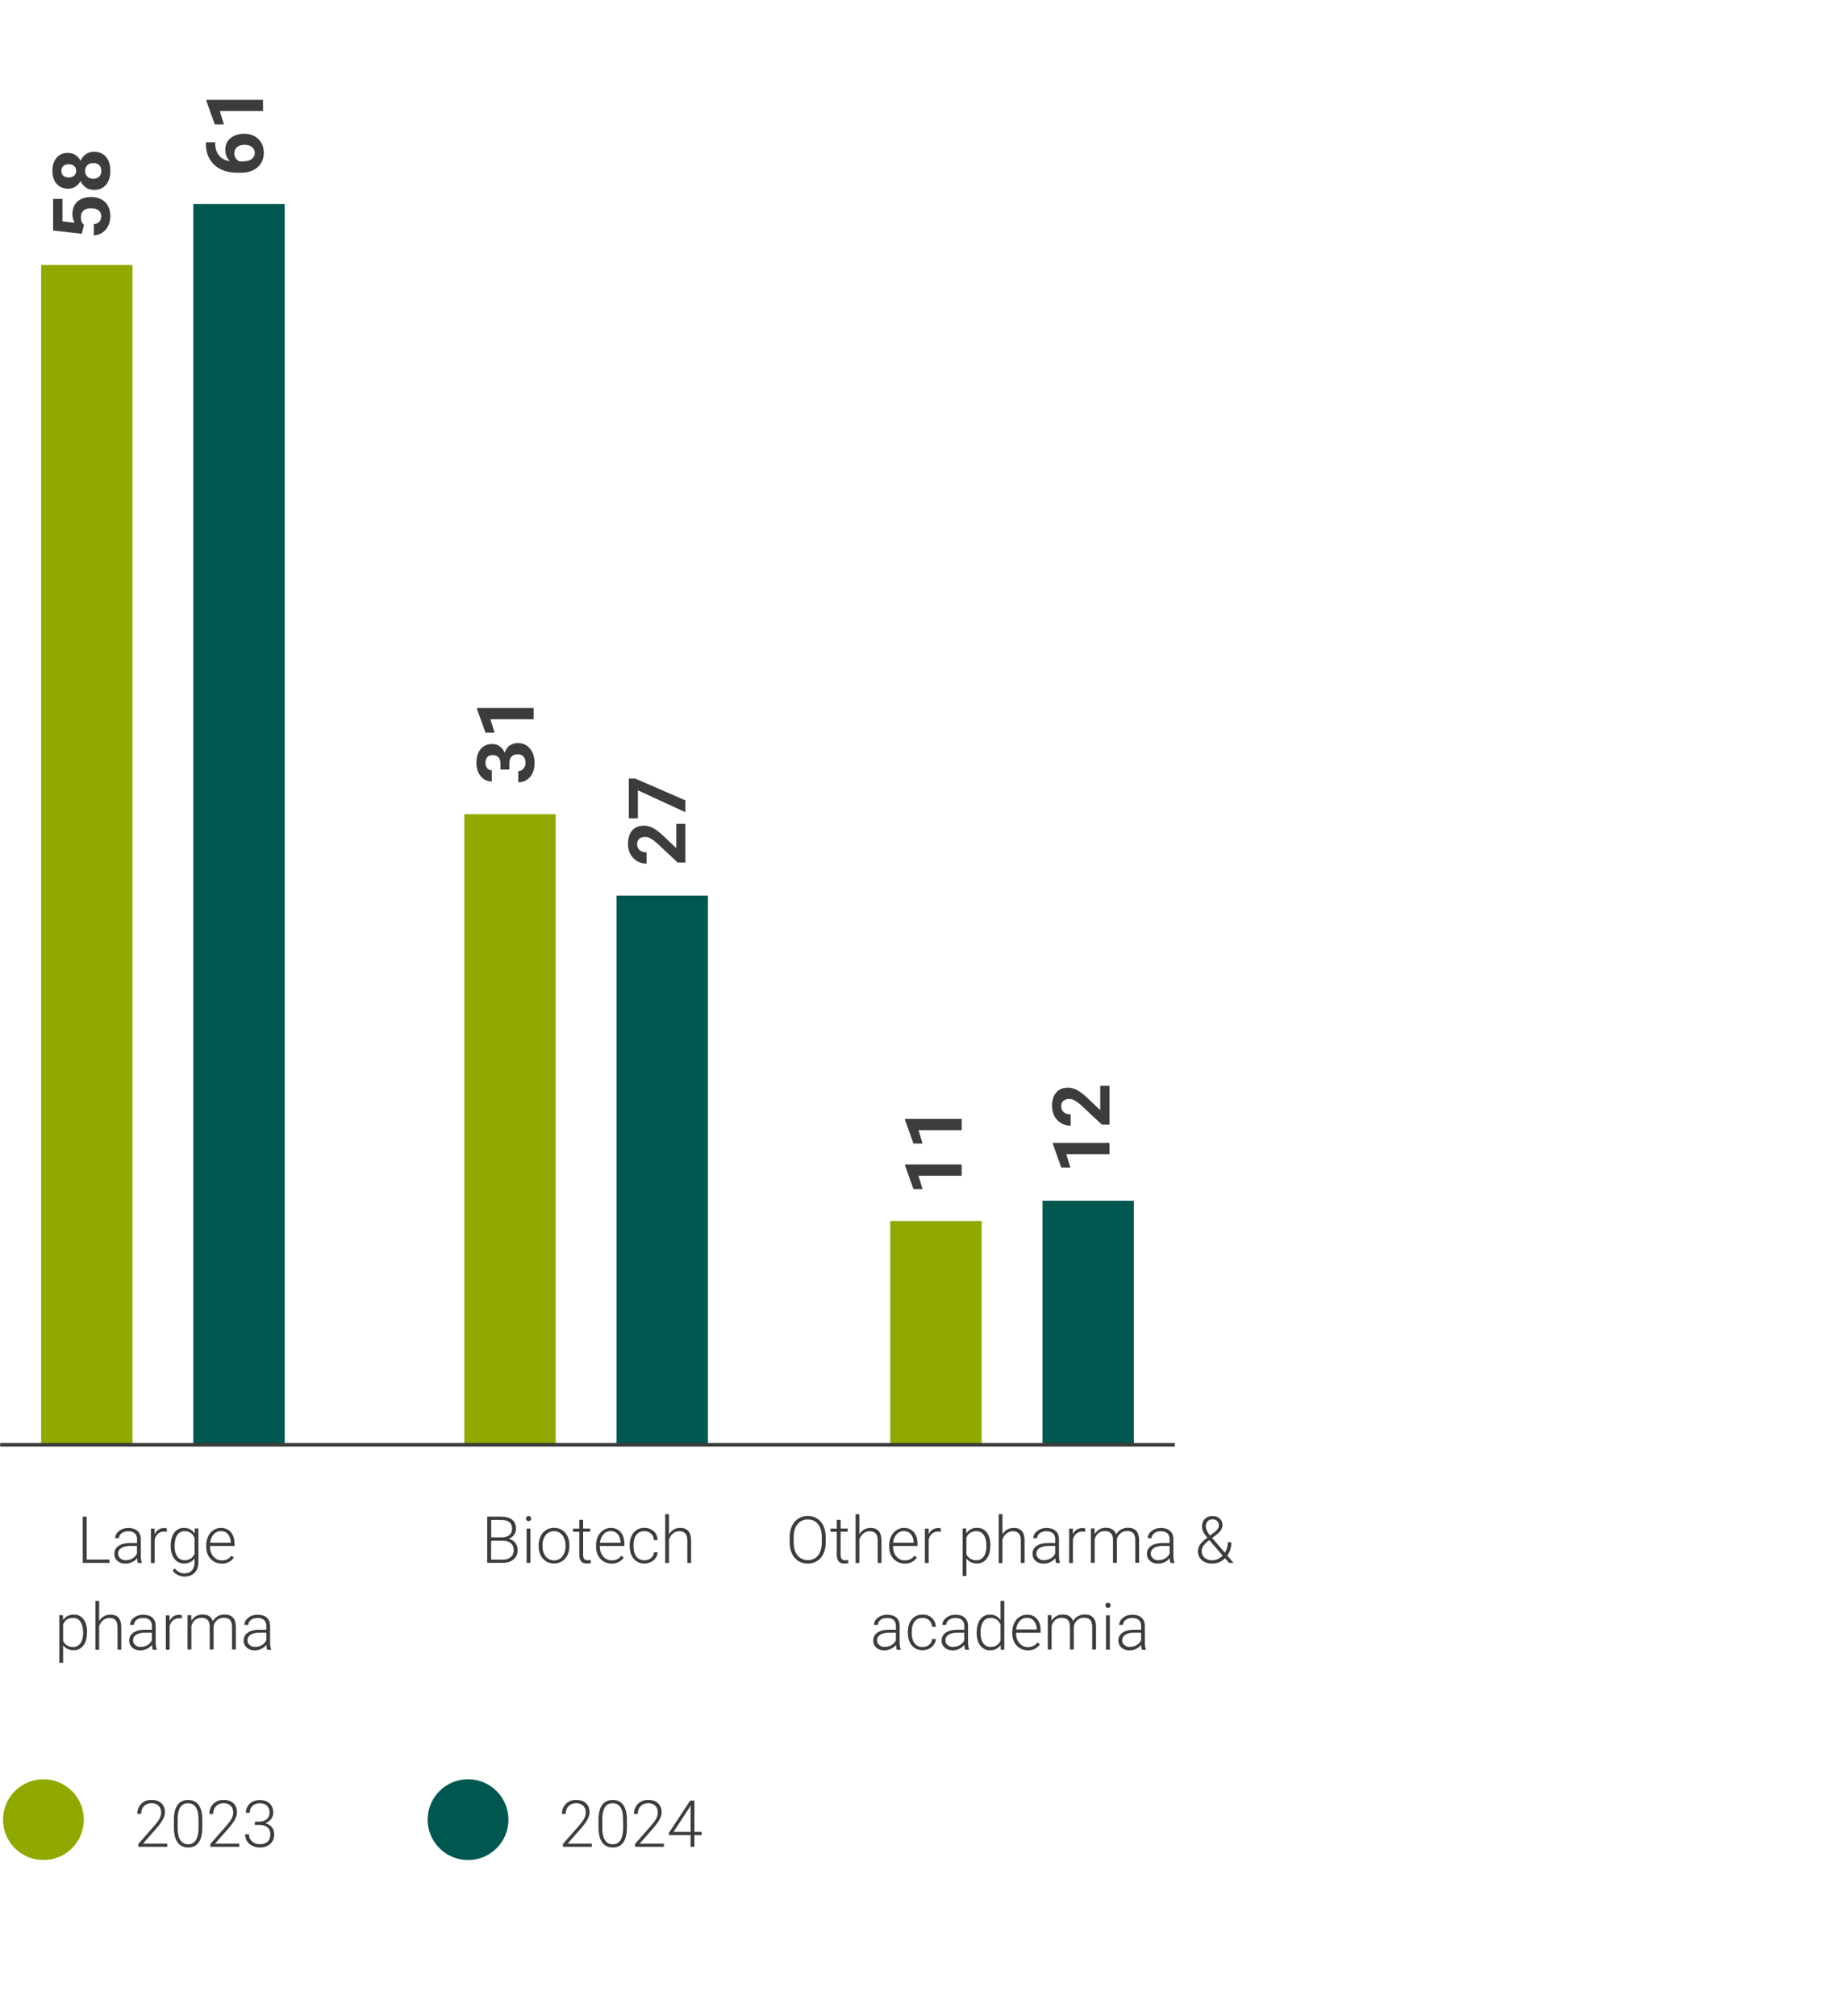 <?xml version="1.0" encoding="UTF-8"?>
<svg id="Grafiken" xmlns="http://www.w3.org/2000/svg" version="1.1" viewBox="0 0 255 278.95">
  <!-- Generator: Adobe Illustrator 29.2.1, SVG Export Plug-In . SVG Version: 2.1.0 Build 116)  -->
  <defs>
    <style>
      .st0 {
        stroke: #3c3c3b;
        stroke-miterlimit: 10;
        stroke-width: .5px;
      }

      .st0, .st1 {
        fill: none;
      }

      .st2 {
        fill: #3c3c3b;
      }

      .st3 {
        isolation: isolate;
      }

      .st4 {
        fill: #91a800;
      }

      .st5 {
        fill: #005750;
      }
    </style>
  </defs>
  <g id="revenue-split-by-the">
    <g class="st3">
      <path class="st2" d="M11.99,215.81h3.16v.46h-3.7v-6.4h.54v5.94Z"/>
      <path class="st2" d="M19.07,216.27c-.05-.15-.09-.37-.1-.66-.18.24-.42.43-.71.56-.29.13-.59.2-.91.2-.46,0-.83-.13-1.11-.38-.28-.25-.42-.58-.42-.97,0-.46.19-.83.58-1.1.38-.27.92-.4,1.61-.4h.95v-.54c0-.34-.1-.61-.31-.8-.21-.2-.52-.29-.92-.29-.37,0-.67.09-.91.28s-.36.41-.36.68h-.53c0-.38.18-.71.53-.99.35-.28.78-.42,1.3-.42s.95.13,1.25.4c.31.27.46.63.47,1.11v2.25c0,.46.05.8.15,1.03v.05h-.56ZM17.41,215.89c.35,0,.67-.08.94-.25.28-.17.48-.4.6-.68v-1.04h-.94c-.52,0-.93.1-1.23.29-.3.19-.44.44-.44.77,0,.27.1.49.3.66.2.18.45.26.77.26Z"/>
      <path class="st2" d="M23.08,211.96c-.11-.02-.23-.03-.36-.03-.33,0-.61.09-.83.28-.23.18-.39.45-.49.8v3.27h-.52v-4.75h.51v.76c.29-.56.73-.84,1.35-.84.15,0,.26.02.35.06v.48Z"/>
      <path class="st2" d="M23.62,213.85c0-.74.17-1.33.49-1.77.33-.43.78-.65,1.34-.65.65,0,1.14.26,1.48.77l.03-.69h.49v4.66c0,.61-.17,1.1-.51,1.45s-.81.54-1.39.54c-.33,0-.65-.07-.95-.22-.3-.15-.54-.34-.71-.59l.29-.32c.37.46.81.69,1.33.69.44,0,.78-.13,1.03-.39.25-.26.37-.62.38-1.08v-.6c-.34.47-.83.7-1.47.7-.55,0-.99-.22-1.33-.66s-.5-1.03-.5-1.78v-.07ZM24.15,213.94c0,.61.12,1.08.36,1.43.24.35.59.53,1.03.53.65,0,1.11-.29,1.38-.87v-2.21c-.12-.3-.3-.54-.53-.7-.23-.16-.51-.24-.83-.24-.44,0-.79.17-1.03.52-.25.35-.37.86-.37,1.54Z"/>
      <path class="st2" d="M30.66,216.36c-.4,0-.77-.1-1.1-.3-.33-.2-.58-.48-.76-.83-.18-.36-.27-.75-.27-1.2v-.19c0-.46.09-.87.27-1.24s.42-.65.74-.86c.32-.21.66-.31,1.03-.31.58,0,1.03.2,1.37.59.34.39.51.93.51,1.62v.29h-3.39v.1c0,.54.15.99.46,1.35.31.36.7.54,1.17.54.28,0,.53-.05.75-.15.21-.1.41-.27.59-.49l.33.25c-.39.56-.95.84-1.68.84ZM30.57,211.87c-.4,0-.73.14-1,.44-.27.29-.44.68-.49,1.17h2.85v-.06c-.01-.46-.15-.83-.39-1.12s-.57-.43-.97-.43Z"/>
      <path class="st2" d="M12.03,225.94c0,.74-.16,1.33-.49,1.76-.33.43-.77.65-1.32.65-.65,0-1.15-.23-1.49-.69v2.43h-.52v-6.58h.49l.03.67c.34-.51.84-.76,1.49-.76.57,0,1.01.22,1.34.65.32.43.49,1.03.49,1.79v.08ZM11.5,225.85c0-.61-.12-1.08-.37-1.44s-.6-.53-1.04-.53c-.32,0-.6.08-.83.23s-.41.38-.53.68v2.28c.13.27.31.48.54.62s.51.22.83.22c.44,0,.79-.18,1.04-.53.25-.35.37-.86.37-1.54Z"/>
      <path class="st2" d="M13.72,224.32c.17-.28.39-.5.66-.66s.56-.23.88-.23c.51,0,.89.14,1.14.43s.38.72.38,1.29v3.12h-.52v-3.12c0-.42-.09-.74-.27-.95-.18-.21-.46-.31-.85-.31-.33,0-.61.1-.86.31-.25.2-.44.48-.56.82v3.26h-.52v-6.75h.52v2.8Z"/>
      <path class="st2" d="M21.13,228.27c-.05-.15-.09-.37-.1-.66-.18.24-.42.43-.71.56-.29.13-.59.2-.91.2-.46,0-.83-.13-1.11-.38-.28-.25-.42-.58-.42-.97,0-.46.19-.83.58-1.1.38-.27.92-.4,1.61-.4h.95v-.54c0-.34-.1-.61-.31-.8-.21-.2-.52-.29-.92-.29-.37,0-.67.09-.91.28s-.36.41-.36.68h-.53c0-.38.18-.71.53-.99.35-.28.78-.42,1.3-.42s.95.13,1.25.4c.31.27.46.63.47,1.11v2.25c0,.46.05.8.15,1.03v.05h-.56ZM19.48,227.89c.35,0,.67-.08.94-.25.28-.17.48-.4.6-.68v-1.04h-.94c-.52,0-.93.1-1.23.29-.3.19-.44.44-.44.77,0,.27.1.49.3.66.2.18.45.26.77.26Z"/>
      <path class="st2" d="M25.15,223.96c-.11-.02-.23-.03-.36-.03-.33,0-.61.09-.83.28-.23.18-.39.45-.49.8v3.27h-.52v-4.75h.51v.76c.29-.56.73-.84,1.35-.84.15,0,.26.02.35.06v.48Z"/>
      <path class="st2" d="M26.46,223.51l.02.77c.18-.29.4-.5.66-.65s.56-.22.88-.22c.75,0,1.23.31,1.43.92.17-.3.4-.52.68-.68.28-.16.6-.24.94-.24,1.02,0,1.54.56,1.56,1.67v3.17h-.53v-3.13c0-.42-.09-.74-.27-.95-.18-.21-.47-.31-.88-.31-.38,0-.7.13-.96.37-.26.24-.41.53-.44.87v3.15h-.53v-3.17c0-.41-.1-.71-.29-.91-.19-.2-.48-.3-.87-.3-.33,0-.62.09-.85.28-.24.19-.41.47-.53.84v3.26h-.53v-4.75h.51Z"/>
      <path class="st2" d="M36.96,228.27c-.05-.15-.09-.37-.1-.66-.18.24-.42.43-.71.56-.29.13-.59.2-.91.2-.46,0-.83-.13-1.11-.38-.28-.25-.42-.58-.42-.97,0-.46.19-.83.58-1.1.38-.27.92-.4,1.61-.4h.95v-.54c0-.34-.1-.61-.31-.8-.21-.2-.52-.29-.92-.29-.37,0-.67.09-.91.28s-.36.41-.36.68h-.53c0-.38.18-.71.53-.99.35-.28.78-.42,1.3-.42s.95.13,1.25.4c.31.27.46.63.47,1.11v2.25c0,.46.05.8.15,1.03v.05h-.56ZM35.31,227.89c.35,0,.67-.08.94-.25.28-.17.48-.4.6-.68v-1.04h-.94c-.52,0-.93.1-1.23.29-.3.19-.44.44-.44.77,0,.27.1.49.3.66.2.18.45.26.77.26Z"/>
    </g>
  </g>
  <g>
    <path class="st2" d="M11.32,32.35l-3.97-.45v-4.38h1.29v3.11l1.68.19c-.2-.37-.3-.76-.3-1.18,0-.74.23-1.33.69-1.75s1.11-.63,1.94-.63c.5,0,.96.11,1.36.32.4.21.71.52.93.92.22.4.33.87.33,1.41,0,.47-.1.91-.29,1.32-.19.4-.46.72-.81.96-.35.23-.74.36-1.19.37v-1.54c.33-.03.58-.15.76-.34.18-.19.27-.45.27-.77,0-.35-.13-.62-.38-.81-.25-.19-.61-.28-1.07-.28s-.78.11-1.02.33-.35.53-.35.93c0,.37.1.67.29.9l.14.15-.31,1.24Z"/>
    <path class="st2" d="M9.43,21.17c.38,0,.72.09,1.01.28.29.19.53.45.7.78.18-.38.43-.68.75-.9.32-.22.7-.33,1.13-.33.7,0,1.24.24,1.65.71.4.47.6,1.12.6,1.93s-.2,1.46-.61,1.93c-.4.48-.95.71-1.64.71-.43,0-.81-.11-1.13-.33s-.57-.52-.75-.9c-.18.33-.41.59-.7.78-.29.19-.63.28-1.01.28-.67,0-1.2-.22-1.59-.67-.4-.44-.59-1.05-.59-1.81s.2-1.36.59-1.81c.39-.45.92-.67,1.6-.67ZM9.5,22.72c-.3,0-.55.08-.73.24-.18.16-.28.39-.28.68s.09.52.27.68c.18.16.43.24.74.24s.56-.08.75-.24c.19-.16.29-.39.29-.68s-.09-.52-.29-.68c-.19-.16-.44-.24-.75-.24ZM12.91,22.56c-.34,0-.61.1-.82.3s-.31.46-.31.79.1.59.3.79.48.3.82.3.6-.1.81-.29.31-.46.31-.81-.1-.6-.29-.79c-.2-.19-.47-.29-.82-.29Z"/>
  </g>
  <g>
    <path class="st2" d="M28.49,19.69h1.28v.15c.01.7.19,1.27.55,1.69.35.43.85.68,1.48.77-.42-.42-.63-.94-.63-1.57,0-.68.24-1.22.73-1.62.49-.4,1.13-.6,1.92-.6.51,0,.97.11,1.38.33.41.22.73.53.96.93.23.4.34.86.34,1.37,0,.82-.29,1.49-.86,2-.57.51-1.34.76-2.29.76h-.56c-.85,0-1.6-.16-2.25-.48-.65-.32-1.15-.78-1.51-1.38-.36-.6-.54-1.29-.54-2.09v-.26ZM32.41,21.2c0,.25.07.48.2.68.13.2.3.35.52.45h.47c.52,0,.92-.1,1.21-.31s.44-.49.44-.86c0-.33-.13-.6-.39-.81-.26-.21-.6-.31-1.02-.31s-.77.1-1.03.31-.39.49-.39.84Z"/>
    <path class="st2" d="M36.39,13.82v1.55h-5.98l.57,1.85h-1.26l-1.16-3.24v-.17h7.83Z"/>
  </g>
  <g>
    <rect class="st5" x="26.75" y="28.23" width="12.64" height="171.7"/>
    <rect class="st4" x="5.69" y="36.67" width="12.64" height="163.25"/>
  </g>
  <g id="revenue-split-by-the1" data-name="revenue-split-by-the">
    <g class="st3">
      <path class="st2" d="M67.41,216.27v-6.4h1.89c.69,0,1.21.14,1.56.42.35.28.53.7.53,1.25,0,.33-.09.62-.27.86-.18.25-.43.42-.74.53.37.08.67.27.9.55.23.28.34.61.34.98,0,.57-.18,1.01-.55,1.32-.37.32-.87.48-1.52.48h-2.14ZM67.95,212.74h1.48c.45,0,.8-.11,1.05-.32.25-.2.37-.5.37-.89,0-.41-.13-.71-.38-.91s-.64-.29-1.16-.29h-1.35v2.41ZM67.95,213.2v2.62h1.62c.46,0,.83-.12,1.1-.35s.41-.56.41-.98c0-.39-.13-.71-.39-.94-.26-.23-.62-.34-1.07-.34h-1.67Z"/>
      <path class="st2" d="M72.77,210.14c0-.1.03-.18.1-.25s.15-.1.26-.1.2.04.27.1c.07.07.1.15.1.25s-.03.18-.1.25c-.07.07-.15.1-.27.1s-.2-.03-.26-.1c-.06-.07-.1-.15-.1-.25ZM73.39,216.27h-.53v-4.75h.53v4.75Z"/>
      <path class="st2" d="M74.53,213.82c0-.46.09-.87.27-1.24s.43-.65.75-.85c.32-.2.69-.31,1.1-.31.63,0,1.15.22,1.54.67.39.44.59,1.03.59,1.76v.11c0,.46-.09.87-.27,1.24-.18.37-.43.65-.75.85s-.69.3-1.1.3c-.63,0-1.14-.22-1.54-.67-.39-.44-.59-1.03-.59-1.76v-.11ZM75.06,213.97c0,.57.15,1.04.44,1.4.29.37.68.55,1.16.55s.86-.18,1.15-.55c.29-.36.44-.85.44-1.44v-.1c0-.36-.07-.7-.2-1s-.32-.54-.57-.7c-.24-.17-.52-.25-.83-.25-.47,0-.85.18-1.15.55-.3.37-.44.85-.44,1.44v.1Z"/>
      <path class="st2" d="M80.68,210.3v1.22h.98v.43h-.98v3.17c0,.26.05.46.14.59s.25.19.48.19c.09,0,.23-.01.43-.04l.02.43c-.14.05-.33.07-.56.07-.36,0-.62-.1-.79-.31-.16-.21-.25-.52-.25-.92v-3.17h-.87v-.43h.87v-1.22h.53Z"/>
      <path class="st2" d="M84.6,216.36c-.4,0-.77-.1-1.1-.3-.33-.2-.58-.48-.76-.83-.18-.36-.27-.75-.27-1.2v-.19c0-.46.09-.87.27-1.24s.42-.65.74-.86c.32-.21.66-.31,1.03-.31.58,0,1.03.2,1.37.59.34.39.51.93.51,1.62v.29h-3.39v.1c0,.54.15.99.46,1.35.31.36.7.54,1.17.54.28,0,.53-.05.75-.15.21-.1.41-.27.59-.49l.33.25c-.39.56-.95.84-1.68.84ZM84.5,211.87c-.4,0-.73.14-1,.44-.27.29-.44.68-.49,1.17h2.85v-.06c-.01-.46-.15-.83-.39-1.12s-.57-.43-.97-.43Z"/>
      <path class="st2" d="M89.16,215.91c.37,0,.67-.1.92-.31.25-.21.38-.47.4-.8h.51c-.01.29-.11.55-.27.79-.17.24-.39.43-.67.56-.28.13-.57.2-.89.2-.62,0-1.12-.22-1.48-.65-.36-.43-.55-1.02-.55-1.75v-.16c0-.47.08-.88.25-1.24.16-.36.4-.64.71-.84.31-.2.66-.29,1.07-.29.52,0,.95.16,1.29.47.34.31.52.72.54,1.23h-.51c-.02-.37-.16-.67-.4-.9-.25-.23-.55-.34-.93-.34-.47,0-.84.17-1.1.51-.26.34-.39.82-.39,1.44v.15c0,.61.13,1.08.39,1.42.26.34.63.51,1.11.51Z"/>
      <path class="st2" d="M92.56,212.32c.17-.28.39-.5.66-.66s.56-.23.88-.23c.51,0,.89.14,1.14.43s.38.72.38,1.29v3.12h-.52v-3.12c0-.42-.09-.74-.27-.95-.18-.21-.46-.31-.85-.31-.33,0-.61.1-.86.31-.25.2-.44.48-.56.82v3.26h-.52v-6.75h.52v2.8Z"/>
    </g>
  </g>
  <g>
    <path class="st2" d="M69.24,106.48v-.83c0-.39-.1-.69-.29-.88-.2-.19-.46-.28-.78-.28s-.56.09-.74.28c-.17.19-.26.45-.26.78,0,.3.08.55.24.75s.38.3.64.3v1.55c-.41,0-.77-.11-1.1-.33-.32-.22-.58-.53-.76-.92-.18-.4-.27-.83-.27-1.31,0-.83.2-1.48.59-1.94s.94-.7,1.64-.7c.36,0,.69.11.99.33s.53.5.69.86c.16-.44.39-.77.71-.99.32-.22.69-.32,1.12-.32.7,0,1.25.25,1.67.76.42.51.63,1.18.63,2.01,0,.78-.21,1.42-.62,1.91-.41.5-.96.74-1.63.74v-1.55c.29,0,.53-.11.72-.33.19-.22.28-.49.28-.81,0-.37-.1-.66-.29-.87-.2-.21-.45-.31-.78-.31-.78,0-1.17.43-1.17,1.29v.82h-1.21Z"/>
    <path class="st2" d="M73.83,97.98v1.55h-5.98l.58,1.85h-1.26l-1.16-3.24v-.17h7.83Z"/>
  </g>
  <g>
    <path class="st2" d="M94.83,114v5.36h-1.06l-2.7-2.53c-.38-.35-.71-.6-.99-.77-.28-.17-.55-.25-.81-.25-.35,0-.62.09-.82.26-.2.18-.3.43-.3.75,0,.35.12.63.36.83.24.2.56.3.95.3v1.56c-.48,0-.91-.11-1.3-.34-.39-.23-.7-.55-.93-.96s-.34-.89-.34-1.41c0-.81.19-1.43.58-1.88.39-.45.93-.67,1.64-.67.39,0,.78.1,1.18.3.4.2.87.54,1.4,1.03l1.88,1.78v-3.36h1.25Z"/>
    <path class="st2" d="M87.88,107.73l6.95,3.02v1.64l-6.57-3.03v3.89h-1.25v-5.52h.87Z"/>
  </g>
  <g>
    <g>
      <g>
        <path class="st1" d="M52.07,200.03c0,.55-.2.85-.56.85-.31,0-.53-.29-.53-.83,0-.54.23-.84.56-.84s.53.3.53.81ZM51.2,200.05c0,.42.13.65.33.65.22,0,.33-.26.33-.67s-.1-.66-.33-.66c-.19,0-.33.23-.33.67Z"/>
        <path class="st1" d="M52.29,200.72c0-.09.06-.16.15-.16s.15.06.15.16-.06.16-.15.16c-.09,0-.15-.07-.15-.16Z"/>
        <path class="st1" d="M53.85,200.03c0,.55-.2.85-.56.85-.31,0-.53-.29-.53-.83,0-.54.23-.84.56-.84s.53.3.53.81ZM52.98,200.05c0,.42.13.65.33.65.22,0,.33-.26.33-.67s-.1-.66-.33-.66c-.19,0-.33.23-.33.67Z"/>
      </g>
      <g>
        <path class="st1" d="M50.21,166.8h0l-.28.15-.04-.17.35-.19h.19v1.61h-.21v-1.4Z"/>
        <path class="st1" d="M51.48,166.8h0l-.28.15-.04-.17.35-.19h.19v1.61h-.21v-1.4Z"/>
        <path class="st1" d="M52.29,168.07c0-.09.06-.16.15-.16s.15.06.15.16-.06.16-.15.16c-.09,0-.15-.07-.15-.16Z"/>
        <path class="st1" d="M53.7,166.75s-.1,0-.16.01c-.34.06-.52.31-.56.57h0c.08-.1.21-.19.39-.19.28,0,.48.21.48.52,0,.29-.2.57-.53.57s-.57-.27-.57-.69c0-.32.11-.57.27-.72.13-.13.31-.21.51-.24.06,0,.12-.01.16-.01v.18ZM53.64,167.67c0-.23-.13-.37-.33-.37-.13,0-.25.08-.31.2-.01.02-.02.06-.02.1,0,.26.13.46.35.46.19,0,.31-.16.31-.39Z"/>
      </g>
      <g>
        <path class="st1" d="M49.74,135.55v-.13l.17-.17c.41-.39.6-.6.6-.84,0-.16-.08-.31-.32-.31-.15,0-.27.07-.34.14l-.07-.15c.11-.09.27-.16.45-.16.35,0,.49.24.49.47,0,.3-.22.54-.55.86l-.13.12h0s.72,0,.72,0v.18h-1.03Z"/>
        <path class="st1" d="M51.06,135.3c.06.04.21.1.36.1.28,0,.37-.18.36-.31,0-.22-.21-.32-.42-.32h-.12v-.16h.12c.16,0,.36-.08.36-.27,0-.13-.08-.24-.28-.24-.13,0-.25.06-.32.11l-.06-.16c.08-.06.25-.12.42-.12.32,0,.46.19.46.38,0,.17-.1.31-.3.38h0c.2.04.36.19.36.42,0,.26-.2.48-.59.48-.18,0-.34-.06-.42-.11l.06-.17Z"/>
        <path class="st1" d="M52.29,135.42c0-.09.06-.16.15-.16s.15.06.15.16-.06.16-.15.16c-.09,0-.15-.07-.15-.16Z"/>
        <path class="st1" d="M52.78,135.55v-.13l.17-.17c.41-.39.6-.6.6-.84,0-.16-.08-.31-.32-.31-.15,0-.27.07-.34.14l-.07-.15c.11-.09.27-.16.45-.16.35,0,.49.24.49.47,0,.3-.22.54-.55.86l-.13.12h0s.72,0,.72,0v.18h-1.03Z"/>
      </g>
      <g>
        <path class="st1" d="M49.79,102.65c.06.04.21.1.36.1.28,0,.37-.18.36-.31,0-.22-.21-.32-.42-.32h-.12v-.16h.12c.16,0,.36-.08.36-.27,0-.13-.08-.24-.28-.24-.13,0-.25.06-.32.11l-.06-.16c.08-.06.25-.12.42-.12.32,0,.46.19.46.38,0,.17-.1.31-.3.38h0c.2.04.36.19.36.42,0,.26-.2.48-.59.48-.18,0-.34-.06-.42-.11l.06-.17Z"/>
        <path class="st1" d="M51.68,102.9v-.44h-.75v-.14l.72-1.03h.23v1h.23v.17h-.23v.44h-.21ZM51.68,102.29v-.54c0-.08,0-.17,0-.25h0c-.05.09-.09.16-.13.24l-.39.55h0s.53,0,.53,0Z"/>
        <path class="st1" d="M52.29,102.77c0-.09.06-.16.15-.16s.15.06.15.16-.06.16-.15.16c-.09,0-.15-.07-.15-.16Z"/>
        <path class="st1" d="M52.76,102.49c0-.2.12-.35.32-.43h0c-.18-.09-.25-.23-.25-.37,0-.25.21-.43.5-.43.31,0,.47.2.47.4,0,.14-.07.28-.26.38h0c.2.09.32.23.32.42,0,.28-.24.47-.55.47-.34,0-.54-.2-.54-.44ZM53.63,102.48c0-.2-.14-.29-.35-.35-.19.05-.29.18-.29.33,0,.16.12.31.32.31s.32-.12.32-.29ZM53.03,101.68c0,.16.12.25.31.3.14-.05.24-.15.24-.29,0-.13-.08-.26-.27-.26-.18,0-.28.12-.28.26Z"/>
      </g>
      <g>
        <path class="st1" d="M50.41,70.25v-.44h-.75v-.14l.72-1.03h.23v1h.23v.17h-.23v.44h-.21ZM50.41,69.64v-.54c0-.08,0-.17,0-.25h0c-.05.09-.09.16-.13.24l-.39.55h0s.53,0,.53,0Z"/>
        <path class="st1" d="M51.92,68.8s-.1,0-.16,0c-.34.06-.52.31-.56.57h0c.08-.1.21-.19.39-.19.28,0,.48.21.48.52,0,.29-.2.57-.53.57s-.57-.27-.57-.69c0-.32.11-.57.27-.72.13-.13.31-.21.51-.24.06,0,.12-.01.16-.01v.18ZM51.86,69.72c0-.23-.13-.37-.33-.37-.13,0-.25.08-.31.2-.01.02-.02.06-.02.1,0,.26.13.46.35.46.19,0,.31-.16.31-.39Z"/>
        <path class="st1" d="M52.29,70.12c0-.09.06-.16.15-.16s.15.06.15.16-.06.16-.15.16c-.09,0-.15-.07-.15-.16Z"/>
        <path class="st1" d="M53.45,70.25v-.44h-.75v-.14l.72-1.03h.23v1h.23v.17h-.23v.44h-.21ZM53.45,69.64v-.54c0-.08,0-.17,0-.25h0c-.05.09-.09.16-.13.24l-.39.55h0s.53,0,.53,0Z"/>
      </g>
      <g>
        <path class="st1" d="M50.7,36.17h-.61l-.06.41s.07,0,.13,0c.12,0,.25.03.35.09.13.07.23.21.23.41,0,.31-.25.55-.6.55-.18,0-.32-.05-.4-.1l.05-.17c.07.04.2.09.34.09.21,0,.38-.13.38-.35,0-.21-.14-.36-.46-.36-.09,0-.16.01-.22.02l.1-.77h.77v.18Z"/>
        <path class="st1" d="M50.98,37.19c0-.2.12-.35.32-.43h0c-.18-.09-.25-.23-.25-.37,0-.25.21-.43.5-.43.31,0,.47.2.47.4,0,.14-.07.28-.26.38h0c.2.09.32.23.32.42,0,.28-.24.47-.55.47-.34,0-.54-.2-.54-.44ZM51.85,37.18c0-.19-.14-.29-.35-.35-.19.05-.29.18-.29.33,0,.16.12.31.32.31s.32-.12.32-.29ZM51.25,36.38c0,.16.12.25.31.3.14-.05.24-.15.24-.29,0-.13-.08-.26-.27-.26-.18,0-.28.12-.28.26Z"/>
        <path class="st1" d="M52.29,37.47c0-.09.06-.16.15-.16s.15.06.15.16-.06.16-.15.16c-.09,0-.15-.07-.15-.16Z"/>
        <path class="st1" d="M53.85,36.78c0,.55-.2.85-.56.85-.31,0-.53-.29-.53-.83,0-.54.23-.84.56-.84s.53.3.53.81ZM52.98,36.8c0,.42.13.65.33.65.22,0,.33-.26.33-.67s-.1-.65-.33-.65c-.19,0-.33.23-.33.67Z"/>
      </g>
    </g>
    <g>
      <rect class="st5" x="85.31" y="123.93" width="12.64" height="76"/>
      <rect class="st4" x="64.24" y="112.67" width="12.64" height="87.26"/>
    </g>
  </g>
  <g id="revenue-split-by-the2" data-name="revenue-split-by-the">
    <g class="st3">
      <path class="st2" d="M114.25,213.42c0,.59-.1,1.11-.31,1.55s-.49.79-.87,1.03-.81.36-1.31.36c-.75,0-1.35-.27-1.81-.8-.46-.54-.69-1.26-.69-2.17v-.66c0-.58.1-1.1.31-1.55.21-.45.5-.79.88-1.04.38-.24.81-.36,1.31-.36s.93.12,1.3.36c.38.24.67.57.87,1.01s.31.94.32,1.51v.77ZM113.71,212.72c0-.77-.17-1.37-.52-1.81-.35-.44-.83-.65-1.43-.65s-1.07.22-1.42.66c-.35.44-.53,1.05-.53,1.83v.67c0,.76.18,1.36.53,1.8.35.44.83.67,1.43.67s1.09-.22,1.43-.66c.34-.44.51-1.05.51-1.83v-.68Z"/>
      <path class="st2" d="M116.31,210.3v1.22h.98v.43h-.98v3.17c0,.26.05.46.14.59s.25.19.48.19c.09,0,.23-.01.43-.04l.02.43c-.14.05-.33.07-.56.07-.36,0-.62-.1-.79-.31-.16-.21-.25-.52-.25-.92v-3.17h-.87v-.43h.87v-1.22h.53Z"/>
      <path class="st2" d="M118.9,212.32c.17-.28.39-.5.66-.66s.56-.23.88-.23c.51,0,.89.14,1.14.43s.38.72.38,1.29v3.12h-.52v-3.12c0-.42-.09-.74-.27-.95-.18-.21-.46-.31-.85-.31-.33,0-.61.1-.86.31-.25.2-.44.48-.56.82v3.26h-.52v-6.75h.52v2.8Z"/>
      <path class="st2" d="M125.16,216.36c-.4,0-.77-.1-1.1-.3-.33-.2-.58-.48-.76-.83-.18-.36-.27-.75-.27-1.2v-.19c0-.46.09-.87.27-1.24s.42-.65.74-.86c.32-.21.66-.31,1.03-.31.58,0,1.03.2,1.37.59.34.39.51.93.51,1.62v.29h-3.39v.1c0,.54.15.99.46,1.35.31.36.7.54,1.17.54.28,0,.53-.05.75-.15.21-.1.41-.27.59-.49l.33.25c-.39.56-.95.84-1.68.84ZM125.06,211.87c-.4,0-.73.14-1,.44-.27.29-.44.68-.49,1.17h2.85v-.06c-.01-.46-.15-.83-.39-1.12s-.57-.43-.97-.43Z"/>
      <path class="st2" d="M130.17,211.96c-.11-.02-.23-.03-.36-.03-.33,0-.61.09-.83.28-.23.18-.39.45-.49.8v3.27h-.52v-4.75h.51v.76c.29-.56.73-.84,1.35-.84.15,0,.26.02.35.06v.48Z"/>
      <path class="st2" d="M137.01,213.94c0,.74-.16,1.33-.49,1.76-.33.43-.77.65-1.32.65-.65,0-1.15-.23-1.49-.69v2.43h-.52v-6.58h.49l.03.67c.34-.51.84-.76,1.49-.76.57,0,1.01.22,1.34.65.32.43.49,1.03.49,1.79v.08ZM136.48,213.85c0-.61-.12-1.08-.37-1.44s-.6-.53-1.04-.53c-.32,0-.6.08-.83.23s-.41.38-.53.68v2.28c.13.27.31.48.54.62s.51.22.83.22c.44,0,.79-.18,1.04-.53.25-.35.37-.86.37-1.54Z"/>
      <path class="st2" d="M138.7,212.32c.17-.28.39-.5.66-.66s.56-.23.88-.23c.51,0,.89.14,1.14.43s.38.72.38,1.29v3.12h-.52v-3.12c0-.42-.09-.74-.27-.95-.18-.21-.46-.31-.85-.31-.33,0-.61.1-.86.31-.25.2-.44.48-.56.82v3.26h-.52v-6.75h.52v2.8Z"/>
      <path class="st2" d="M146.11,216.27c-.05-.15-.09-.37-.1-.66-.18.24-.42.43-.71.56-.29.13-.59.2-.91.2-.46,0-.83-.13-1.11-.38-.28-.25-.42-.58-.42-.97,0-.46.19-.83.58-1.1.38-.27.92-.4,1.61-.4h.95v-.54c0-.34-.1-.61-.31-.8-.21-.2-.52-.29-.92-.29-.37,0-.67.09-.91.28s-.36.41-.36.68h-.53c0-.38.18-.71.53-.99.35-.28.78-.42,1.3-.42s.95.13,1.25.4c.31.27.46.63.47,1.11v2.25c0,.46.05.8.15,1.03v.05h-.56ZM144.46,215.89c.35,0,.67-.08.94-.25.28-.17.48-.4.6-.68v-1.04h-.94c-.52,0-.93.1-1.23.29-.3.19-.44.44-.44.77,0,.27.1.49.3.66.2.18.45.26.77.26Z"/>
      <path class="st2" d="M150.13,211.96c-.11-.02-.23-.03-.36-.03-.33,0-.61.09-.83.28-.23.18-.39.45-.49.8v3.27h-.52v-4.75h.51v.76c.29-.56.73-.84,1.35-.84.15,0,.26.02.35.06v.48Z"/>
      <path class="st2" d="M151.44,211.51l.02.77c.18-.29.4-.5.66-.65s.56-.22.88-.22c.75,0,1.23.31,1.43.92.17-.3.4-.52.68-.68.28-.16.6-.24.94-.24,1.02,0,1.54.56,1.56,1.67v3.17h-.53v-3.13c0-.42-.09-.74-.27-.95-.18-.21-.47-.31-.88-.31-.38,0-.7.13-.96.37-.26.24-.41.53-.44.87v3.15h-.53v-3.17c0-.41-.1-.71-.29-.91-.19-.2-.48-.3-.87-.3-.33,0-.62.09-.85.28-.24.19-.41.47-.53.84v3.26h-.53v-4.75h.51Z"/>
      <path class="st2" d="M161.94,216.27c-.05-.15-.09-.37-.1-.66-.18.24-.42.43-.71.56-.29.13-.59.2-.91.2-.46,0-.83-.13-1.11-.38-.28-.25-.42-.58-.42-.97,0-.46.19-.83.58-1.1.38-.27.92-.4,1.61-.4h.95v-.54c0-.34-.1-.61-.31-.8-.21-.2-.52-.29-.92-.29-.37,0-.67.09-.91.28s-.36.41-.36.68h-.53c0-.38.18-.71.53-.99.35-.28.78-.42,1.3-.42s.95.13,1.25.4c.31.27.46.63.47,1.11v2.25c0,.46.05.8.15,1.03v.05h-.56ZM160.29,215.89c.35,0,.67-.08.94-.25.28-.17.48-.4.6-.68v-1.04h-.94c-.52,0-.93.1-1.23.29-.3.19-.44.44-.44.77,0,.27.1.49.3.66.2.18.45.26.77.26Z"/>
      <path class="st2" d="M167.04,212.78c-.25-.31-.44-.58-.56-.82-.12-.24-.17-.48-.17-.72,0-.45.13-.8.4-1.06.27-.26.62-.39,1.07-.39.41,0,.74.12.99.35.25.24.38.54.38.9,0,.42-.24.84-.73,1.24l-.7.54,1.76,2.05c.27-.43.4-.92.4-1.46h.49c0,.73-.19,1.34-.56,1.84l.87,1.02h-.63l-.55-.64c-.23.23-.5.41-.8.54-.3.13-.62.19-.96.19-.61,0-1.09-.16-1.45-.47-.36-.31-.54-.73-.54-1.25,0-.31.09-.6.27-.88.18-.28.5-.59.96-.93l.06-.04ZM167.72,215.91c.27,0,.53-.06.78-.17.25-.11.48-.27.67-.48l-1.79-2.07-.06-.07-.2.15c-.57.47-.86.92-.86,1.36,0,.38.13.69.4.93.26.23.62.35,1.07.35ZM166.83,211.22c0,.36.2.78.59,1.27l.58-.44c.19-.13.34-.28.46-.44s.18-.35.18-.57c0-.23-.08-.42-.24-.57-.16-.15-.37-.23-.63-.23-.29,0-.52.09-.69.28-.17.19-.25.42-.25.71Z"/>
      <path class="st2" d="M124.07,228.27c-.05-.15-.09-.37-.1-.66-.18.24-.42.43-.71.56-.29.13-.59.2-.91.2-.46,0-.83-.13-1.11-.38-.28-.25-.42-.58-.42-.97,0-.46.19-.83.58-1.1.38-.27.92-.4,1.61-.4h.95v-.54c0-.34-.1-.61-.31-.8-.21-.2-.52-.29-.92-.29-.37,0-.67.09-.91.28s-.36.41-.36.68h-.53c0-.38.18-.71.53-.99.35-.28.78-.42,1.3-.42s.95.13,1.25.4c.31.27.46.63.47,1.11v2.25c0,.46.05.8.15,1.03v.05h-.56ZM122.42,227.89c.35,0,.67-.08.94-.25.28-.17.48-.4.6-.68v-1.04h-.94c-.52,0-.93.1-1.23.29-.3.19-.44.44-.44.77,0,.27.1.49.3.66.2.18.45.26.77.26Z"/>
      <path class="st2" d="M127.65,227.91c.37,0,.67-.1.92-.31.25-.21.38-.47.4-.8h.51c-.01.29-.11.55-.27.79-.17.24-.39.43-.67.56-.28.13-.57.2-.89.2-.62,0-1.12-.22-1.48-.65-.36-.43-.55-1.02-.55-1.75v-.16c0-.47.08-.88.25-1.24.16-.36.4-.64.71-.84.31-.2.66-.29,1.07-.29.52,0,.95.16,1.29.47.34.31.52.72.54,1.23h-.51c-.02-.37-.16-.67-.4-.9-.25-.23-.55-.34-.93-.34-.47,0-.84.17-1.1.51-.26.34-.39.82-.39,1.44v.15c0,.61.13,1.08.39,1.42.26.34.63.51,1.11.51Z"/>
      <path class="st2" d="M133.53,228.27c-.05-.15-.09-.37-.1-.66-.18.24-.42.43-.71.56-.29.13-.59.2-.91.2-.46,0-.83-.13-1.11-.38-.28-.25-.42-.58-.42-.97,0-.46.19-.83.58-1.1.38-.27.92-.4,1.61-.4h.95v-.54c0-.34-.1-.61-.31-.8-.21-.2-.52-.29-.92-.29-.37,0-.67.09-.91.28s-.36.41-.36.68h-.53c0-.38.18-.71.53-.99.35-.28.78-.42,1.3-.42s.95.13,1.25.4c.31.27.46.63.47,1.11v2.25c0,.46.05.8.15,1.03v.05h-.56ZM131.88,227.89c.35,0,.67-.08.94-.25.28-.17.48-.4.6-.68v-1.04h-.94c-.52,0-.93.1-1.23.29-.3.19-.44.44-.44.77,0,.27.1.49.3.66.2.18.45.26.77.26Z"/>
      <path class="st2" d="M135.14,225.85c0-.74.17-1.33.49-1.76.33-.44.78-.66,1.34-.66.64,0,1.13.25,1.47.76v-2.67h.52v6.75h-.49l-.02-.63c-.34.48-.83.72-1.49.72-.55,0-.99-.22-1.33-.66-.34-.44-.5-1.04-.5-1.79v-.06ZM135.67,225.94c0,.61.12,1.08.36,1.43.24.35.59.53,1.03.53.65,0,1.11-.29,1.38-.86v-2.23c-.27-.62-.73-.93-1.37-.93-.44,0-.79.17-1.03.52-.25.35-.37.86-.37,1.54Z"/>
      <path class="st2" d="M142.19,228.36c-.4,0-.77-.1-1.1-.3-.33-.2-.58-.48-.76-.83-.18-.36-.27-.75-.27-1.2v-.19c0-.46.09-.87.27-1.24s.42-.65.74-.86c.32-.21.66-.31,1.03-.31.58,0,1.03.2,1.37.59.34.39.51.93.51,1.62v.29h-3.39v.1c0,.54.15.99.46,1.35.31.36.7.54,1.17.54.28,0,.53-.05.75-.15.21-.1.41-.27.59-.49l.33.25c-.39.56-.95.84-1.68.84ZM142.09,223.87c-.4,0-.73.14-1,.44-.27.29-.44.68-.49,1.17h2.85v-.06c-.01-.46-.15-.83-.39-1.12s-.57-.43-.97-.43Z"/>
      <path class="st2" d="M145.48,223.51l.02.77c.18-.29.4-.5.66-.65s.56-.22.88-.22c.75,0,1.23.31,1.43.92.17-.3.4-.52.68-.68.28-.16.6-.24.94-.24,1.02,0,1.54.56,1.56,1.67v3.17h-.53v-3.13c0-.42-.09-.74-.27-.95-.18-.21-.47-.31-.88-.31-.38,0-.7.13-.96.37-.26.24-.41.53-.44.87v3.15h-.53v-3.17c0-.41-.1-.71-.29-.91-.19-.2-.48-.3-.87-.3-.33,0-.62.09-.85.28-.24.19-.41.47-.53.84v3.26h-.53v-4.75h.51Z"/>
      <path class="st2" d="M152.94,222.14c0-.1.03-.18.1-.25s.15-.1.26-.1.2.04.27.1c.07.07.1.15.1.25s-.03.18-.1.25c-.07.07-.15.1-.27.1s-.2-.03-.26-.1c-.06-.07-.1-.15-.1-.25ZM153.56,228.27h-.53v-4.75h.53v4.75Z"/>
      <path class="st2" d="M157.99,228.27c-.05-.15-.09-.37-.1-.66-.18.24-.42.43-.71.56-.29.13-.59.2-.91.2-.46,0-.83-.13-1.11-.38-.28-.25-.42-.58-.42-.97,0-.46.19-.83.58-1.1.38-.27.92-.4,1.61-.4h.95v-.54c0-.34-.1-.61-.31-.8-.21-.2-.52-.29-.92-.29-.37,0-.67.09-.91.28s-.36.41-.36.68h-.53c0-.38.18-.71.53-.99.35-.28.78-.42,1.3-.42s.95.13,1.25.4c.31.27.46.63.47,1.11v2.25c0,.46.05.8.15,1.03v.05h-.56ZM156.34,227.89c.35,0,.67-.08.94-.25.28-.17.48-.4.6-.68v-1.04h-.94c-.52,0-.93.1-1.23.29-.3.19-.44.44-.44.77,0,.27.1.49.3.66.2.18.45.26.77.26Z"/>
    </g>
  </g>
  <g>
    <path class="st2" d="M153.51,158.16v1.55h-5.98l.57,1.85h-1.26l-1.16-3.24v-.17h7.83Z"/>
    <path class="st2" d="M153.51,150.26v5.36h-1.06l-2.7-2.53c-.38-.35-.71-.6-.99-.77-.28-.17-.55-.25-.81-.25-.35,0-.62.09-.82.26-.2.18-.3.43-.3.75,0,.35.12.63.36.83.24.2.56.3.95.3v1.56c-.48,0-.91-.11-1.31-.34-.39-.23-.7-.55-.93-.96-.22-.42-.34-.89-.34-1.41,0-.81.19-1.43.58-1.88.39-.45.93-.67,1.64-.67.39,0,.78.1,1.18.3.4.2.87.54,1.4,1.03l1.87,1.78v-3.36h1.25Z"/>
  </g>
  <g>
    <path class="st2" d="M133.06,161.15v1.55h-5.98l.57,1.85h-1.26l-1.16-3.24v-.17h7.83Z"/>
    <path class="st2" d="M133.06,154.84v1.55h-5.98l.57,1.85h-1.26l-1.16-3.24v-.17h7.83Z"/>
  </g>
  <g>
    <g>
      <g>
        <path class="st1" d="M111.02,200.03c0,.55-.2.85-.56.85-.31,0-.53-.29-.53-.83,0-.54.23-.84.56-.84s.53.3.53.81ZM110.14,200.05c0,.42.13.65.33.65.22,0,.33-.26.33-.67s-.1-.66-.33-.66c-.19,0-.33.23-.33.67Z"/>
        <path class="st1" d="M111.23,200.72c0-.09.06-.16.15-.16s.15.06.15.16-.06.16-.15.16c-.09,0-.15-.07-.15-.16Z"/>
        <path class="st1" d="M112.79,200.03c0,.55-.2.85-.56.85-.31,0-.53-.29-.53-.83,0-.54.23-.84.56-.84s.53.3.53.81ZM111.92,200.05c0,.42.13.65.33.65.22,0,.33-.26.33-.67s-.1-.66-.33-.66c-.19,0-.33.23-.33.67Z"/>
      </g>
      <g>
        <path class="st1" d="M109.15,166.8h0l-.28.15-.04-.17.35-.19h.19v1.61h-.21v-1.4Z"/>
        <path class="st1" d="M110.42,166.8h0l-.28.15-.04-.17.35-.19h.19v1.61h-.21v-1.4Z"/>
        <path class="st1" d="M111.23,168.07c0-.09.06-.16.15-.16s.15.06.15.16-.06.16-.15.16c-.09,0-.15-.07-.15-.16Z"/>
        <path class="st1" d="M112.64,166.75s-.1,0-.16.01c-.34.06-.52.31-.56.57h0c.08-.1.21-.19.39-.19.28,0,.48.21.48.52,0,.29-.2.57-.53.57s-.57-.27-.57-.69c0-.32.11-.57.27-.72.13-.13.31-.21.51-.24.06,0,.12-.01.16-.01v.18ZM112.58,167.67c0-.23-.13-.37-.33-.37-.13,0-.25.08-.31.2-.01.02-.02.06-.02.1,0,.26.13.46.35.46.19,0,.31-.16.31-.39Z"/>
      </g>
      <g>
        <path class="st1" d="M108.68,135.55v-.13l.17-.17c.41-.39.6-.6.6-.84,0-.16-.08-.31-.32-.31-.15,0-.27.07-.34.14l-.07-.15c.11-.09.27-.16.45-.16.35,0,.49.24.49.47,0,.3-.22.54-.55.86l-.13.12h0s.72,0,.72,0v.18h-1.03Z"/>
        <path class="st1" d="M110,135.3c.06.04.21.1.36.1.28,0,.37-.18.36-.31,0-.22-.21-.32-.42-.32h-.12v-.16h.12c.16,0,.36-.08.36-.27,0-.13-.08-.24-.28-.24-.13,0-.25.06-.32.11l-.06-.16c.08-.06.25-.12.42-.12.32,0,.46.19.46.38,0,.17-.1.31-.3.38h0c.2.04.36.19.36.42,0,.26-.2.48-.59.48-.18,0-.34-.06-.42-.11l.06-.17Z"/>
        <path class="st1" d="M111.23,135.42c0-.09.06-.16.15-.16s.15.06.15.16-.06.16-.15.16c-.09,0-.15-.07-.15-.16Z"/>
        <path class="st1" d="M111.73,135.55v-.13l.17-.17c.41-.39.6-.6.6-.84,0-.16-.08-.31-.32-.31-.15,0-.27.07-.34.14l-.07-.15c.11-.09.27-.16.45-.16.35,0,.49.24.49.47,0,.3-.22.54-.55.86l-.13.12h0s.72,0,.72,0v.18h-1.03Z"/>
      </g>
      <g>
        <path class="st1" d="M108.73,102.65c.06.04.21.1.36.1.28,0,.37-.18.36-.31,0-.22-.21-.32-.42-.32h-.12v-.16h.12c.16,0,.36-.08.36-.27,0-.13-.08-.24-.28-.24-.13,0-.25.06-.32.11l-.06-.16c.08-.06.25-.12.42-.12.32,0,.46.19.46.38,0,.17-.1.31-.3.38h0c.2.04.36.19.36.42,0,.26-.2.48-.59.48-.18,0-.34-.06-.42-.11l.06-.17Z"/>
        <path class="st1" d="M110.62,102.9v-.44h-.75v-.14l.72-1.03h.23v1h.23v.17h-.23v.44h-.21ZM110.62,102.29v-.54c0-.08,0-.17,0-.25h0c-.05.09-.09.16-.13.24l-.39.55h0s.53,0,.53,0Z"/>
        <path class="st1" d="M111.23,102.77c0-.09.06-.16.15-.16s.15.06.15.16-.06.16-.15.16c-.09,0-.15-.07-.15-.16Z"/>
        <path class="st1" d="M111.71,102.49c0-.2.12-.35.32-.43h0c-.18-.09-.25-.23-.25-.37,0-.25.21-.43.5-.43.31,0,.47.2.47.4,0,.14-.07.28-.26.38h0c.2.09.32.23.32.42,0,.28-.24.47-.55.47-.34,0-.54-.2-.54-.44ZM112.57,102.48c0-.2-.14-.29-.35-.35-.19.05-.29.18-.29.33,0,.16.12.31.32.31s.32-.12.32-.29ZM111.97,101.68c0,.16.12.25.31.3.14-.05.24-.15.24-.29,0-.13-.08-.26-.27-.26-.18,0-.28.12-.28.26Z"/>
      </g>
      <g>
        <path class="st1" d="M109.35,70.25v-.44h-.75v-.14l.72-1.03h.23v1h.23v.17h-.23v.44h-.21ZM109.35,69.64v-.54c0-.08,0-.17,0-.25h0c-.05.09-.09.16-.13.24l-.39.55h0s.53,0,.53,0Z"/>
        <path class="st1" d="M110.87,68.8s-.1,0-.16,0c-.34.06-.52.31-.56.57h0c.08-.1.21-.19.39-.19.28,0,.48.21.48.52,0,.29-.2.57-.53.57s-.57-.27-.57-.69c0-.32.11-.57.27-.72.13-.13.31-.21.51-.24.06,0,.12-.01.16-.01v.18ZM110.8,69.72c0-.23-.13-.37-.33-.37-.13,0-.25.08-.31.2-.01.02-.02.06-.02.1,0,.26.13.46.35.46.19,0,.31-.16.31-.39Z"/>
        <path class="st1" d="M111.23,70.12c0-.09.06-.16.15-.16s.15.06.15.16-.06.16-.15.16c-.09,0-.15-.07-.15-.16Z"/>
        <path class="st1" d="M112.4,70.25v-.44h-.75v-.14l.72-1.03h.23v1h.23v.17h-.23v.44h-.21ZM112.4,69.64v-.54c0-.08,0-.17,0-.25h0c-.05.09-.09.16-.13.24l-.39.55h0s.53,0,.53,0Z"/>
      </g>
      <g>
        <path class="st1" d="M109.64,36.17h-.61l-.06.41s.07,0,.13,0c.12,0,.25.03.35.09.13.07.23.21.23.41,0,.31-.25.55-.6.55-.18,0-.32-.05-.4-.1l.05-.17c.07.04.2.09.34.09.21,0,.38-.13.38-.35,0-.21-.14-.36-.46-.36-.09,0-.16.01-.22.02l.1-.77h.77v.18Z"/>
        <path class="st1" d="M109.93,37.19c0-.2.12-.35.32-.43h0c-.18-.09-.25-.23-.25-.37,0-.25.21-.43.5-.43.31,0,.47.2.47.4,0,.14-.07.28-.26.38h0c.2.09.32.23.32.42,0,.28-.24.47-.55.47-.34,0-.54-.2-.54-.44ZM110.79,37.18c0-.19-.14-.29-.35-.35-.19.05-.29.18-.29.33,0,.16.12.31.32.31s.32-.12.32-.29ZM110.2,36.38c0,.16.12.25.31.3.14-.05.24-.15.24-.29,0-.13-.08-.26-.27-.26-.18,0-.28.12-.28.26Z"/>
        <path class="st1" d="M111.23,37.47c0-.09.06-.16.15-.16s.15.06.15.16-.06.16-.15.16c-.09,0-.15-.07-.15-.16Z"/>
        <path class="st1" d="M112.79,36.78c0,.55-.2.85-.56.85-.31,0-.53-.29-.53-.83,0-.54.23-.84.56-.84s.53.3.53.81ZM111.92,36.8c0,.42.13.65.33.65.22,0,.33-.26.33-.67s-.1-.65-.33-.65c-.19,0-.33.23-.33.67Z"/>
      </g>
    </g>
    <g>
      <rect class="st5" x="144.25" y="166.15" width="12.64" height="33.78"/>
      <rect class="st4" x="123.18" y="168.96" width="12.64" height="30.96"/>
    </g>
  </g>
  <g id="revenue-split-by-the3" data-name="revenue-split-by-the" class="st3">
    <g class="st3">
      <path class="st2" d="M81.9,255.56h-4.01v-.4l2.19-2.49c.36-.42.62-.76.76-1.04s.21-.54.21-.8c0-.4-.12-.72-.36-.96-.24-.24-.56-.35-.98-.35s-.78.14-1.04.41-.4.63-.4,1.07h-.52c0-.36.08-.69.24-.98.16-.3.39-.53.69-.7.3-.17.64-.25,1.03-.25.59,0,1.04.15,1.37.46.33.31.49.73.49,1.26,0,.3-.09.62-.28.98-.19.35-.51.8-.98,1.33l-1.78,2.02h3.36v.44Z"/>
      <path class="st2" d="M86.74,252.9c0,.9-.17,1.59-.5,2.05-.33.47-.82.7-1.46.7s-1.12-.23-1.45-.69c-.34-.46-.51-1.13-.52-2v-1.15c0-.9.17-1.58.5-2.04s.82-.69,1.46-.69,1.12.22,1.45.67c.33.45.51,1.11.52,1.98v1.17ZM86.21,251.75c0-.73-.12-1.29-.36-1.66-.24-.38-.6-.56-1.08-.56s-.83.18-1.07.55-.36.91-.37,1.62v1.26c0,.73.12,1.29.37,1.67.25.39.61.58,1.08.58s.82-.19,1.07-.57c.24-.38.36-.93.37-1.66v-1.23Z"/>
      <path class="st2" d="M91.87,255.56h-4.01v-.4l2.19-2.49c.36-.42.62-.76.76-1.04s.21-.54.21-.8c0-.4-.12-.72-.36-.96-.24-.24-.56-.35-.98-.35s-.78.14-1.04.41-.4.63-.4,1.07h-.52c0-.36.08-.69.24-.98.16-.3.39-.53.69-.7.3-.17.64-.25,1.03-.25.59,0,1.04.15,1.37.46.33.31.49.73.49,1.26,0,.3-.09.62-.28.98-.19.35-.51.8-.98,1.33l-1.78,2.02h3.36v.44Z"/>
      <path class="st2" d="M96.08,253.5h1v.44h-1v1.62h-.53v-1.62h-3.01v-.3l2.96-4.48h.58v4.34ZM93.19,253.5h2.36v-3.66l-.23.4-2.13,3.25Z"/>
    </g>
  </g>
  <path class="st5" d="M64.76,257.39c3.09,0,5.59-2.5,5.59-5.59s-2.5-5.59-5.59-5.59-5.59,2.5-5.59,5.59,2.5,5.59,5.59,5.59"/>
  <g id="revenue-split-by-the4" data-name="revenue-split-by-the" class="st3">
    <g class="st3">
      <path class="st2" d="M23.15,255.56h-4.01v-.4l2.19-2.49c.36-.42.62-.76.76-1.04s.21-.54.21-.8c0-.4-.12-.72-.36-.96-.24-.24-.56-.35-.98-.35s-.78.14-1.04.41-.4.63-.4,1.07h-.52c0-.36.08-.69.24-.98.16-.3.39-.53.69-.7.3-.17.64-.25,1.03-.25.59,0,1.04.15,1.37.46.33.31.49.73.49,1.26,0,.3-.09.62-.28.98-.19.35-.51.8-.98,1.33l-1.78,2.02h3.36v.44Z"/>
      <path class="st2" d="M27.99,252.9c0,.9-.17,1.59-.5,2.05-.33.47-.82.7-1.46.7s-1.12-.23-1.45-.69c-.34-.46-.51-1.13-.52-2v-1.15c0-.9.17-1.58.5-2.04s.82-.69,1.46-.69,1.12.22,1.45.67c.33.45.51,1.11.52,1.98v1.17ZM27.46,251.75c0-.73-.12-1.29-.36-1.66-.24-.38-.6-.56-1.08-.56s-.83.18-1.07.55-.36.91-.37,1.62v1.26c0,.73.12,1.29.37,1.67.25.39.61.58,1.08.58s.82-.19,1.07-.57c.24-.38.36-.93.37-1.66v-1.23Z"/>
      <path class="st2" d="M33.12,255.56h-4.01v-.4l2.19-2.49c.36-.42.62-.76.76-1.04s.21-.54.21-.8c0-.4-.12-.72-.36-.96-.24-.24-.56-.35-.98-.35s-.78.14-1.04.41-.4.63-.4,1.07h-.52c0-.36.08-.69.24-.98.16-.3.39-.53.69-.7.3-.17.64-.25,1.03-.25.59,0,1.04.15,1.37.46.33.31.49.73.49,1.26,0,.3-.09.62-.28.98-.19.35-.51.8-.98,1.33l-1.78,2.02h3.36v.44Z"/>
      <path class="st2" d="M35.27,252.08h.54c.3,0,.57-.05.79-.16.23-.11.4-.25.52-.44.12-.19.18-.4.18-.64,0-.41-.12-.73-.35-.96-.23-.23-.56-.35-1-.35-.41,0-.75.12-1.01.36-.26.24-.39.56-.39.96h-.53c0-.33.08-.63.25-.91.17-.27.4-.49.69-.63.3-.15.62-.22.98-.22.58,0,1.04.16,1.37.47s.5.75.5,1.3c0,.31-.1.59-.29.85-.19.26-.46.45-.8.58.4.11.7.3.91.57.21.27.31.59.31.97,0,.55-.18.99-.54,1.32s-.83.5-1.43.5c-.38,0-.73-.08-1.05-.23-.32-.15-.56-.37-.74-.64-.17-.27-.26-.59-.26-.96h.53c0,.41.14.74.43,1,.28.26.65.38,1.09.38s.81-.12,1.06-.35c.25-.23.38-.57.38-1.01s-.14-.75-.41-.98-.68-.34-1.21-.34h-.53v-.45Z"/>
    </g>
  </g>
  <path class="st4" d="M6.01,257.39c3.09,0,5.59-2.5,5.59-5.59s-2.5-5.59-5.59-5.59-5.59,2.5-5.59,5.59,2.5,5.59,5.59,5.59"/>
  <g>
    <path class="st1" d="M109.64,36.17h-.61l-.06.41s.07,0,.13,0c.12,0,.25.03.35.09.13.07.23.21.23.41,0,.31-.25.55-.6.55-.17,0-.32-.05-.4-.1l.05-.17c.07.04.2.09.34.09.21,0,.38-.13.38-.35,0-.21-.14-.36-.46-.36-.09,0-.16.01-.22.02l.1-.77h.77v.18Z"/>
    <path class="st1" d="M109.93,37.19c0-.2.12-.35.32-.43h0c-.18-.09-.25-.23-.25-.37,0-.25.21-.43.5-.43.31,0,.47.2.47.4,0,.14-.07.28-.26.38h0c.2.09.32.23.32.42,0,.28-.24.47-.55.47-.34,0-.54-.2-.54-.44ZM110.79,37.18c0-.19-.14-.29-.35-.35-.19.05-.29.18-.29.33,0,.16.12.31.32.31.2,0,.32-.12.32-.29ZM110.2,36.38c0,.16.12.25.31.3.14-.05.24-.15.24-.29,0-.13-.08-.26-.27-.26-.18,0-.28.12-.28.26Z"/>
    <path class="st1" d="M111.23,37.47c0-.09.06-.16.15-.16s.15.06.15.16-.06.16-.15.16c-.09,0-.15-.07-.15-.16Z"/>
    <path class="st1" d="M112.79,36.78c0,.55-.2.85-.56.85-.31,0-.53-.29-.53-.83,0-.54.23-.84.56-.84s.53.3.53.81ZM111.92,36.8c0,.42.13.65.33.65.22,0,.33-.26.33-.67s-.1-.65-.33-.65c-.19,0-.33.23-.33.67Z"/>
  </g>
  <line class="st0" x1=".02" y1="199.92" x2="162.56" y2="199.92"/>
</svg>